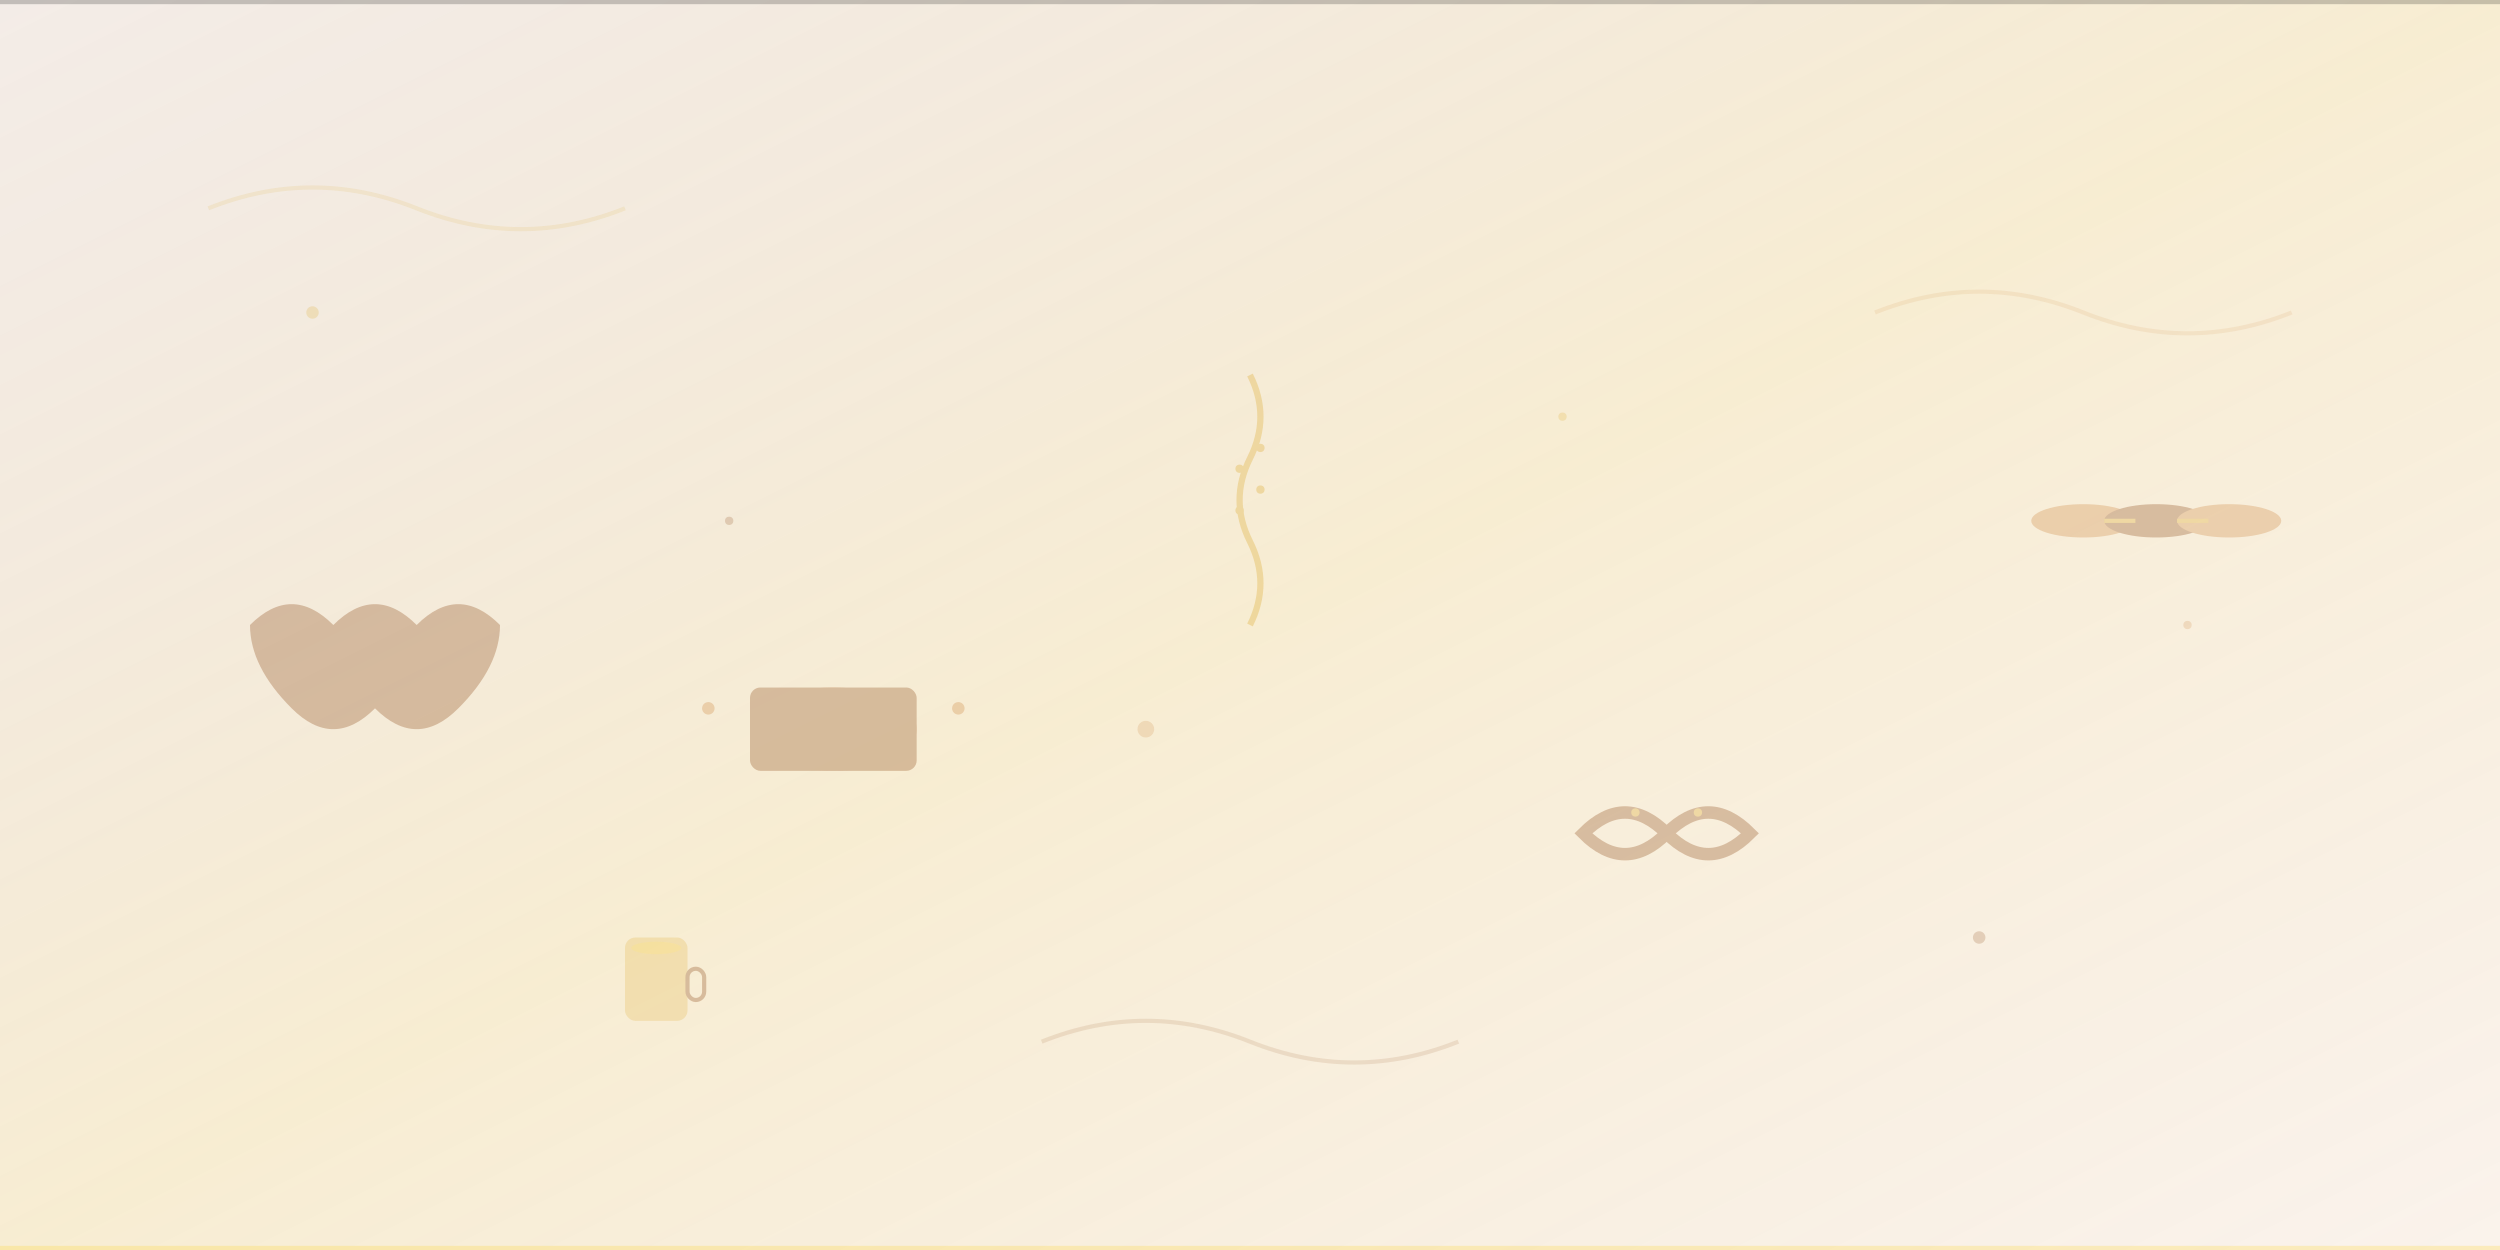 <svg width="1200" height="600" viewBox="0 0 1200 600" xmlns="http://www.w3.org/2000/svg">
  <defs>
    <linearGradient id="bgGradient" x1="0%" y1="0%" x2="100%" y2="100%">
      <stop offset="0%" style="stop-color:#8B4513;stop-opacity:0.1" />
      <stop offset="50%" style="stop-color:#DAA520;stop-opacity:0.2" />
      <stop offset="100%" style="stop-color:#CD853F;stop-opacity:0.1" />
    </linearGradient>
  </defs>
  
  <!-- Background -->
  <rect width="1200" height="600" fill="url(#bgGradient)"/>
  
  <!-- Abstract kitchen elements -->
  <g opacity="0.3">
    <!-- Chef hat silhouette -->
    <path d="M200 300 Q180 280 160 300 Q140 280 120 300 Q120 320 140 340 Q160 360 180 340 Q200 360 220 340 Q240 320 240 300 Q220 280 200 300" fill="#8B4513"/>
    
    <!-- Cooking pot -->
    <ellipse cx="400" cy="350" rx="40" ry="20" fill="#CD853F"/>
    <rect x="360" y="330" width="80" height="40" rx="5" fill="#8B4513"/>
    <circle cx="340" cy="340" r="3" fill="#CD853F"/>
    <circle cx="460" cy="340" r="3" fill="#CD853F"/>
    
    <!-- Wheat stalks -->
    <g transform="translate(600, 200)">
      <path d="M0 100 Q10 80 0 60 Q-10 40 0 20 Q10 0 0 -20" stroke="#DAA520" stroke-width="3" fill="none"/>
      <circle cx="5" cy="15" r="2" fill="#DAA520"/>
      <circle cx="-5" cy="25" r="2" fill="#DAA520"/>
      <circle cx="5" cy="35" r="2" fill="#DAA520"/>
      <circle cx="-5" cy="45" r="2" fill="#DAA520"/>
    </g>
    
    <!-- Pretzel shape -->
    <g transform="translate(800, 400)">
      <path d="M0 0 Q20 -20 40 0 Q20 20 0 0 M0 0 Q-20 -20 -40 0 Q-20 20 0 0" stroke="#8B4513" stroke-width="6" fill="none"/>
      <circle cx="15" cy="-10" r="2" fill="#DAA520"/>
      <circle cx="-15" cy="-10" r="2" fill="#DAA520"/>
    </g>
    
    <!-- Sausage links -->
    <g transform="translate(1000, 250)">
      <ellipse cx="0" cy="0" rx="25" ry="8" fill="#CD853F"/>
      <ellipse cx="35" cy="0" rx="25" ry="8" fill="#8B4513"/>
      <ellipse cx="70" cy="0" rx="25" ry="8" fill="#CD853F"/>
      <line x1="25" y1="0" x2="10" y2="0" stroke="#DAA520" stroke-width="2"/>
      <line x1="60" y1="0" x2="45" y2="0" stroke="#DAA520" stroke-width="2"/>
    </g>
    
    <!-- Beer mug -->
    <g transform="translate(300, 450)">
      <rect x="0" y="0" width="30" height="40" rx="5" fill="#DAA520" opacity="0.7"/>
      <rect x="30" y="15" width="8" height="15" rx="4" fill="none" stroke="#8B4513" stroke-width="2"/>
      <ellipse cx="15" cy="5" rx="12" ry="3" fill="#FFCC00" opacity="0.5"/>
    </g>
    
    <!-- Decorative swirls -->
    <path d="M100 100 Q150 80 200 100 Q250 120 300 100" stroke="#DAA520" stroke-width="2" fill="none" opacity="0.4"/>
    <path d="M500 500 Q550 480 600 500 Q650 520 700 500" stroke="#8B4513" stroke-width="2" fill="none" opacity="0.4"/>
    <path d="M900 150 Q950 130 1000 150 Q1050 170 1100 150" stroke="#CD853F" stroke-width="2" fill="none" opacity="0.4"/>
  </g>
  
  <!-- Additional decorative elements -->
  <g opacity="0.2">
    <!-- German flag colors pattern -->
    <rect x="0" y="0" width="1200" height="2" fill="#000000"/>
    <rect x="0" y="598" width="1200" height="2" fill="#FFCC00"/>
    
    <!-- Scattered dots -->
    <circle cx="150" cy="150" r="3" fill="#DAA520"/>
    <circle cx="350" cy="250" r="2" fill="#8B4513"/>
    <circle cx="550" cy="350" r="4" fill="#CD853F"/>
    <circle cx="750" cy="200" r="2" fill="#DAA520"/>
    <circle cx="950" cy="450" r="3" fill="#8B4513"/>
    <circle cx="1050" cy="300" r="2" fill="#CD853F"/>
  </g>
</svg>
